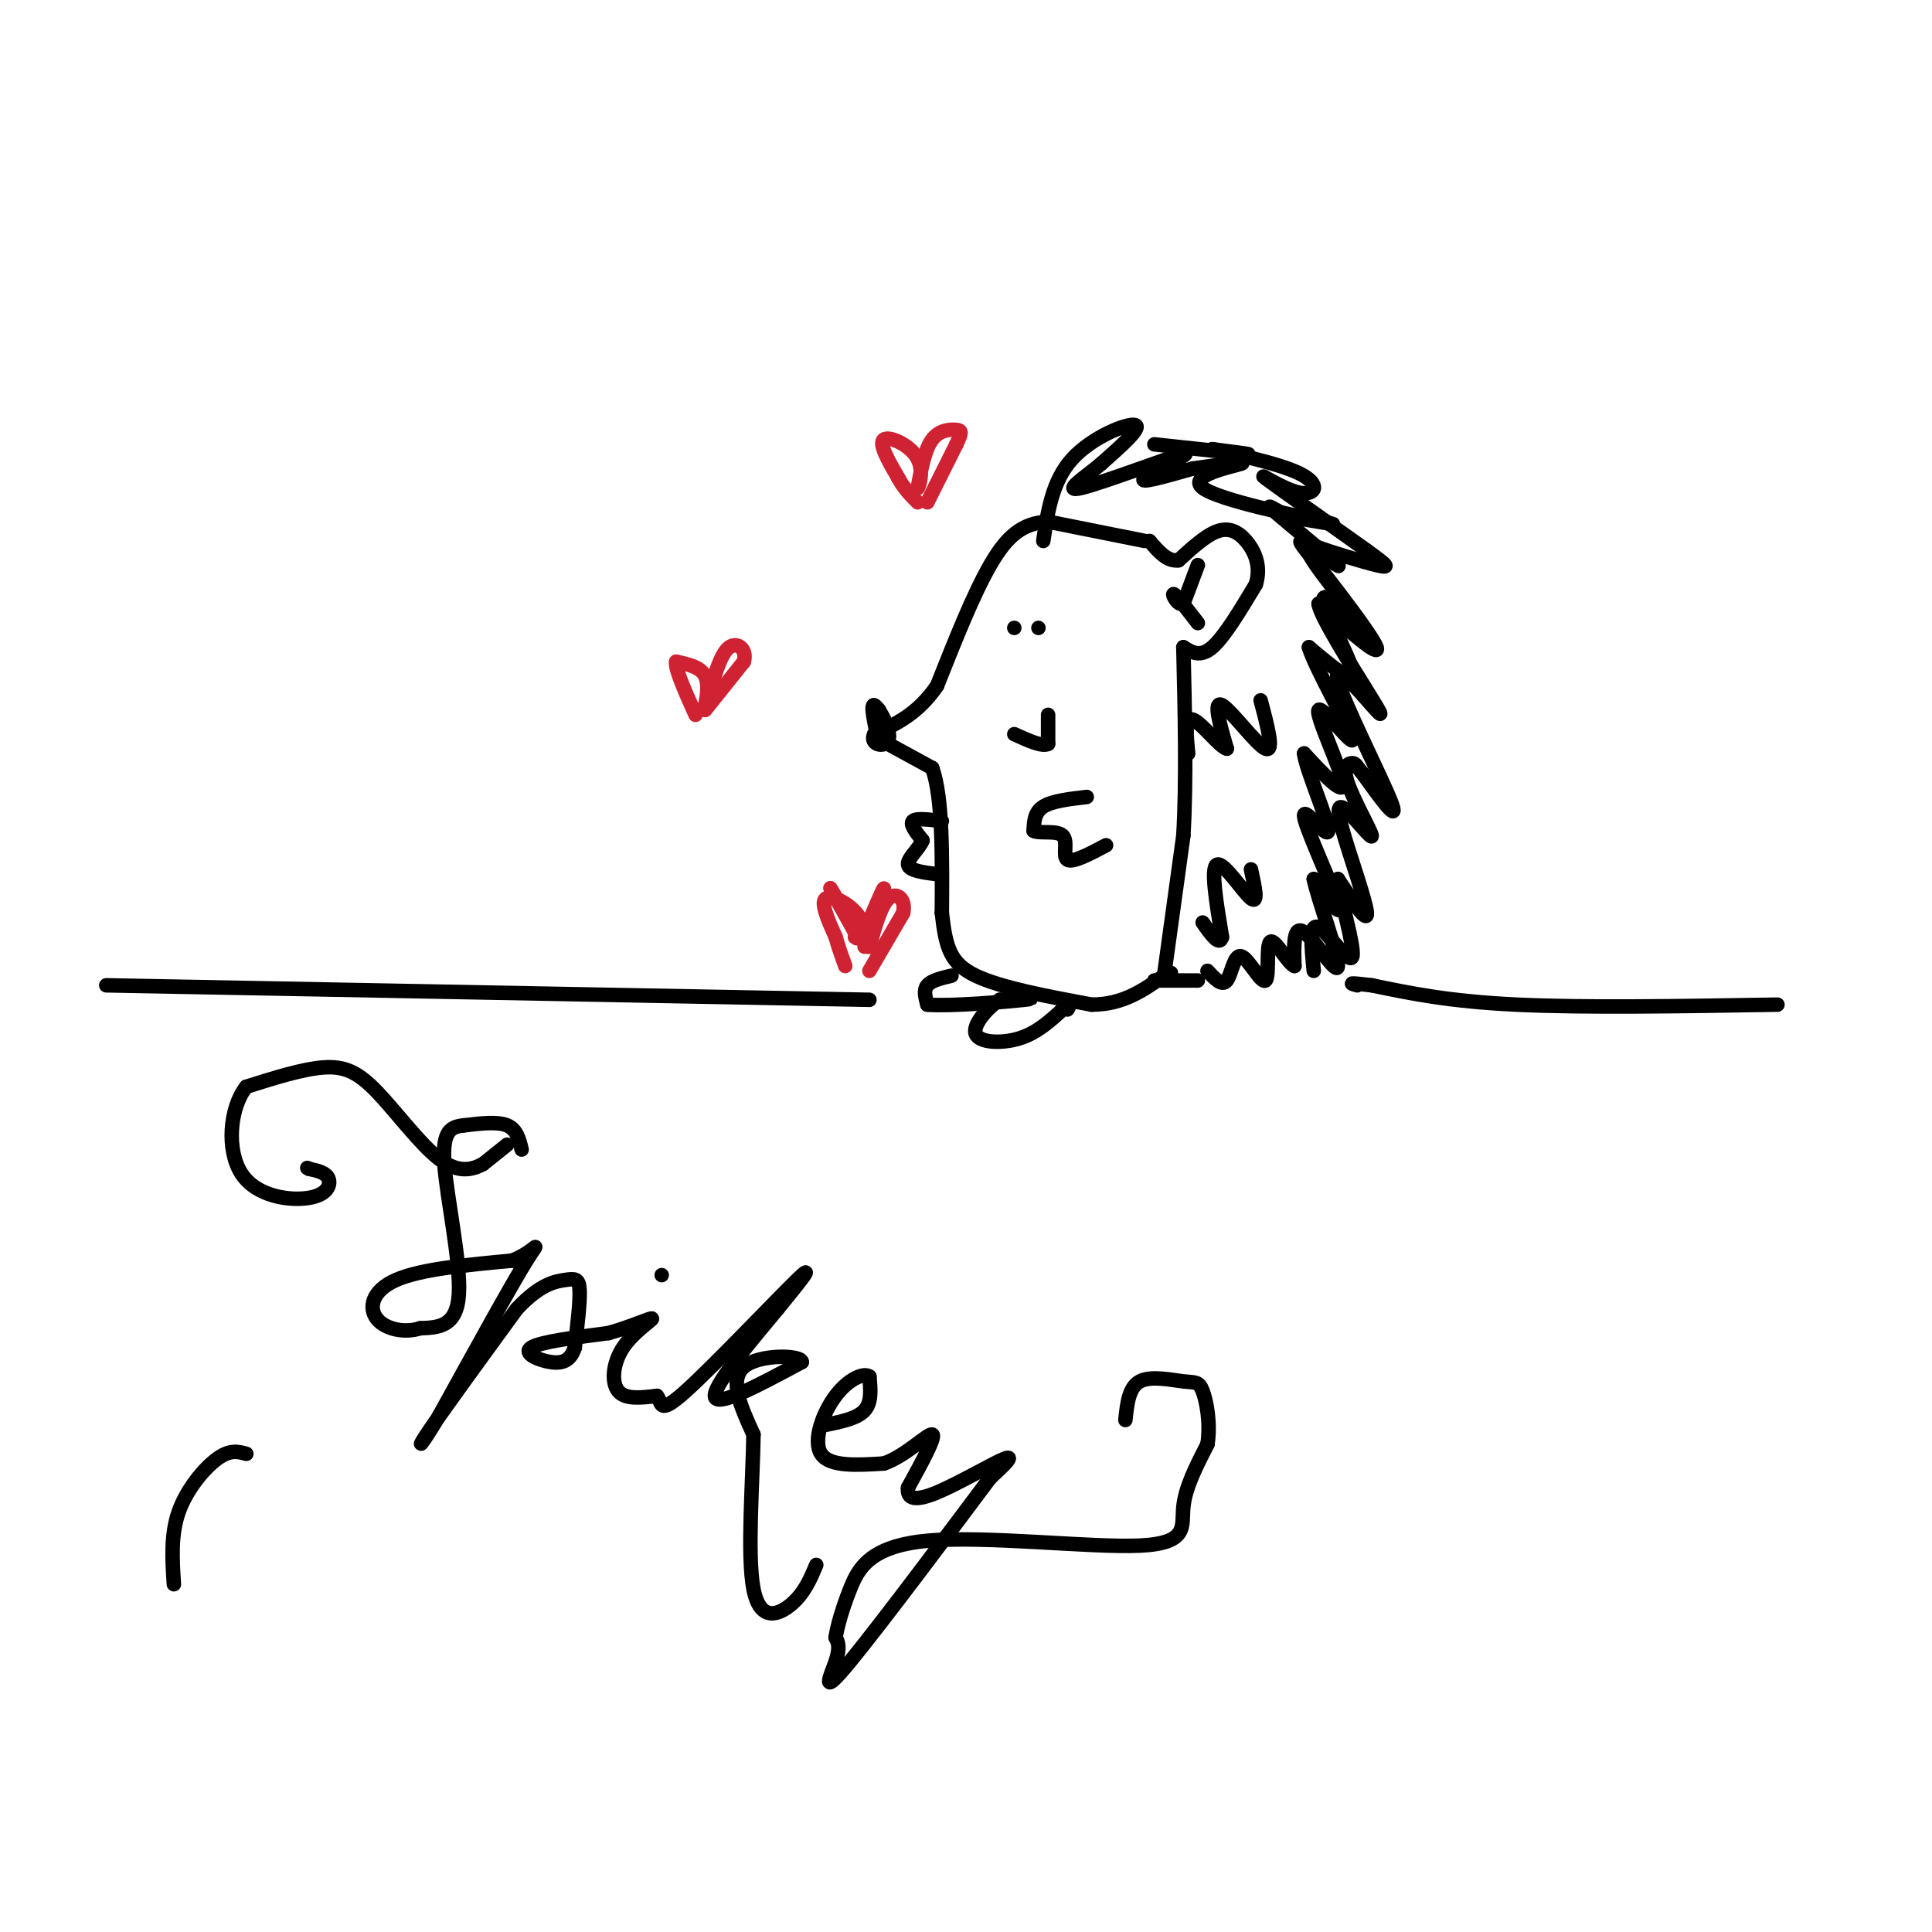 <svg viewBox='0 0 400 400' version='1.1' xmlns='http://www.w3.org/2000/svg' xmlns:xlink='http://www.w3.org/1999/xlink'><g fill='none' stroke='rgb(0,0,0)' stroke-width='3' stroke-linecap='round' stroke-linejoin='round'><path d='M237,112c0.000,0.000 -20.000,-4.000 -20,-4'/><path d='M217,108c-5.289,0.267 -8.511,2.933 -12,9c-3.489,6.067 -7.244,15.533 -11,25'/><path d='M194,142c-4.000,5.833 -8.500,7.917 -13,10'/><path d='M181,152c-1.143,2.286 2.500,3.000 3,1c0.500,-2.000 -2.143,-6.714 -3,-7c-0.857,-0.286 0.071,3.857 1,8'/><path d='M182,154c0.156,-0.578 0.044,-6.022 0,-7c-0.044,-0.978 -0.022,2.511 0,6'/><path d='M182,153c0.000,0.000 11.000,6.000 11,6'/><path d='M193,159c2.167,6.000 2.083,18.000 2,30'/><path d='M195,189c0.800,7.289 1.800,10.511 7,13c5.200,2.489 14.600,4.244 24,6'/><path d='M226,208c6.500,0.000 10.750,-3.000 15,-6'/><path d='M241,202c2.500,-1.000 1.250,-0.500 0,0'/><path d='M241,202c0.000,0.000 4.000,-29.000 4,-29'/><path d='M245,173c0.667,-11.333 0.333,-25.167 0,-39'/><path d='M245,134c1.750,1.083 3.500,2.167 6,0c2.500,-2.167 5.750,-7.583 9,-13'/><path d='M260,121c1.202,-3.857 -0.292,-7.000 -2,-9c-1.708,-2.000 -3.631,-2.857 -6,-2c-2.369,0.857 -5.185,3.429 -8,6'/><path d='M244,116c-2.333,0.333 -4.167,-1.833 -6,-4'/><path d='M248,117c0.000,0.000 -3.000,8.000 -3,8'/><path d='M245,125c-1.133,0.533 -2.467,-2.133 -2,-2c0.467,0.133 2.733,3.067 5,6'/><path d='M197,202c-2.083,0.500 -4.167,1.000 -5,2c-0.833,1.000 -0.417,2.500 0,4'/><path d='M192,208c4.667,0.400 16.333,-0.600 20,-1c3.667,-0.400 -0.667,-0.200 -5,0'/><path d='M207,207c-2.333,1.452 -5.667,5.083 -5,7c0.667,1.917 5.333,2.119 9,1c3.667,-1.119 6.333,-3.560 9,-6'/><path d='M220,209c1.667,-1.000 1.333,-0.500 1,0'/><path d='M225,165c-3.583,0.417 -7.167,0.833 -9,2c-1.833,1.167 -1.917,3.083 -2,5'/><path d='M214,172c1.083,0.667 4.792,-0.167 6,1c1.208,1.167 -0.083,4.333 1,5c1.083,0.667 4.542,-1.167 8,-3'/><path d='M195,170c-2.667,-0.333 -5.333,-0.667 -6,0c-0.667,0.667 0.667,2.333 2,4'/><path d='M191,174c-0.622,1.644 -3.178,3.756 -3,5c0.178,1.244 3.089,1.622 6,2'/><path d='M216,112c0.933,-6.222 1.867,-12.444 6,-17c4.133,-4.556 11.467,-7.444 13,-7c1.533,0.444 -2.733,4.222 -7,8'/><path d='M228,96c-3.421,2.880 -8.474,6.081 -4,5c4.474,-1.081 18.474,-6.445 21,-7c2.526,-0.555 -6.421,3.699 -8,5c-1.579,1.301 4.211,-0.349 10,-2'/><path d='M247,97c4.718,-0.724 11.512,-1.534 10,-1c-1.512,0.534 -11.330,2.413 -8,5c3.330,2.587 19.809,5.882 25,7c5.191,1.118 -0.904,0.059 -7,-1'/><path d='M267,107c-2.678,-1.140 -5.872,-3.491 -3,-1c2.872,2.491 11.812,9.825 13,11c1.188,1.175 -5.375,-3.807 -6,-3c-0.625,0.807 4.687,7.404 10,14'/><path d='M281,128c-0.500,0.310 -6.750,-5.917 -7,-4c-0.250,1.917 5.500,11.976 6,15c0.500,3.024 -4.250,-0.988 -9,-5'/><path d='M271,134c1.175,4.152 8.614,17.030 9,19c0.386,1.970 -6.281,-6.970 -7,-6c-0.719,0.970 4.509,11.848 5,15c0.491,3.152 -3.754,-1.424 -8,-6'/><path d='M270,156c0.325,3.180 5.139,14.131 5,16c-0.139,1.869 -5.230,-5.343 -5,-3c0.230,2.343 5.780,14.241 7,18c1.220,3.759 -1.890,-0.620 -5,-5'/><path d='M272,182c0.750,3.798 5.125,15.792 5,18c-0.125,2.208 -4.750,-5.369 -7,-7c-2.250,-1.631 -2.125,2.685 -2,7'/><path d='M268,200c-1.453,-0.639 -4.085,-5.738 -5,-5c-0.915,0.738 -0.111,7.311 -1,8c-0.889,0.689 -3.470,-4.507 -5,-5c-1.530,-0.493 -2.009,3.716 -3,5c-0.991,1.284 -2.496,-0.358 -4,-2'/><path d='M217,148c0.000,0.000 0.000,6.000 0,6'/><path d='M217,154c-1.167,0.667 -4.083,-0.667 -7,-2'/><path d='M210,130c0.000,0.000 0.000,0.000 0,0'/><path d='M215,130c0.000,0.000 0.000,0.000 0,0'/><path d='M239,92c8.500,0.917 17.000,1.833 19,2c2.000,0.167 -2.500,-0.417 -7,-1'/><path d='M251,93c2.815,0.640 13.352,2.738 18,5c4.648,2.262 3.405,4.686 0,4c-3.405,-0.686 -8.973,-4.482 -7,-3c1.973,1.482 11.486,8.241 21,15'/><path d='M283,114c4.425,3.207 4.987,3.724 2,3c-2.987,-0.724 -9.522,-2.689 -13,-4c-3.478,-1.311 -3.898,-1.968 0,3c3.898,4.968 12.114,15.562 13,18c0.886,2.438 -5.557,-3.281 -12,-9'/><path d='M273,125c0.182,2.309 6.637,12.583 10,18c3.363,5.417 3.633,5.978 1,3c-2.633,-2.978 -8.171,-9.494 -7,-5c1.171,4.494 9.049,19.998 11,25c1.951,5.002 -2.024,-0.499 -6,-6'/><path d='M282,160c-1.220,-1.424 -1.272,-1.985 -2,-2c-0.728,-0.015 -2.134,0.516 -1,4c1.134,3.484 4.807,9.923 5,11c0.193,1.077 -3.092,-3.206 -5,-5c-1.908,-1.794 -2.437,-1.098 -1,4c1.437,5.098 4.839,14.600 5,17c0.161,2.400 -2.920,-2.300 -6,-7'/><path d='M277,182c0.155,3.000 3.542,14.000 3,16c-0.542,2.000 -5.012,-5.000 -7,-6c-1.988,-1.000 -1.494,4.000 -1,9'/><path d='M261,145c1.444,5.422 2.889,10.844 1,10c-1.889,-0.844 -7.111,-7.956 -9,-9c-1.889,-1.044 -0.444,3.978 1,9'/><path d='M254,155c-1.356,-0.244 -5.244,-5.356 -7,-6c-1.756,-0.644 -1.378,3.178 -1,7'/><path d='M259,180c0.800,3.644 1.600,7.289 0,6c-1.600,-1.289 -5.600,-7.511 -7,-7c-1.400,0.511 -0.200,7.756 1,15'/><path d='M253,194c-0.500,2.000 -2.250,-0.500 -4,-3'/><path d='M248,203c0.000,0.000 -9.000,0.000 -9,0'/></g>
<g fill='none' stroke='rgb(207,34,51)' stroke-width='3' stroke-linecap='round' stroke-linejoin='round'><path d='M146,147c0.000,0.000 8.000,-10.000 8,-10'/><path d='M154,137c0.756,-2.622 -1.356,-4.178 -3,-3c-1.644,1.178 -2.822,5.089 -4,9'/><path d='M147,143c-0.917,2.393 -1.208,3.875 -1,3c0.208,-0.875 0.917,-4.107 0,-6c-0.917,-1.893 -3.458,-2.446 -6,-3'/><path d='M140,137c-0.333,1.333 1.833,6.167 4,11'/><path d='M179,196c0.000,0.000 4.000,-12.000 4,-12'/><path d='M183,184c0.000,-0.500 -2.000,4.250 -4,9'/><path d='M179,193c-2.400,-1.000 -6.400,-8.000 -7,-9c-0.600,-1.000 2.200,4.000 5,9'/><path d='M177,193c0.833,1.667 0.417,1.333 0,1'/><path d='M192,104c0.000,0.000 6.000,-12.000 6,-12'/><path d='M198,92c1.190,-2.536 1.167,-2.875 0,-3c-1.167,-0.125 -3.476,-0.036 -5,2c-1.524,2.036 -2.262,6.018 -3,10'/><path d='M190,101c-0.012,0.524 1.458,-3.167 0,-6c-1.458,-2.833 -5.845,-4.810 -7,-4c-1.155,0.810 0.923,4.405 3,8'/><path d='M186,99c1.167,2.167 2.583,3.583 4,5'/><path d='M180,201c0.000,0.000 7.000,-12.000 7,-12'/><path d='M187,189c0.600,-2.978 -1.400,-4.422 -3,-3c-1.600,1.422 -2.800,5.711 -4,10'/><path d='M180,196c-0.631,0.524 -0.208,-3.167 -2,-6c-1.792,-2.833 -5.798,-4.810 -7,-4c-1.202,0.810 0.399,4.405 2,8'/><path d='M173,194c0.667,2.333 1.333,4.167 2,6'/></g>
<g fill='none' stroke='rgb(0,0,0)' stroke-width='3' stroke-linecap='round' stroke-linejoin='round'><path d='M368,208c-20.000,0.333 -40.000,0.667 -54,0c-14.000,-0.667 -22.000,-2.333 -30,-4'/><path d='M284,204c-5.500,-0.667 -4.250,-0.333 -3,0'/><path d='M180,207c0.000,0.000 -158.000,-3.000 -158,-3'/><path d='M108,238c-0.500,-2.083 -1.000,-4.167 -3,-5c-2.000,-0.833 -5.500,-0.417 -9,0'/><path d='M96,233c-2.571,0.286 -4.500,1.000 -4,8c0.500,7.000 3.429,20.286 3,27c-0.429,6.714 -4.214,6.857 -8,7'/><path d='M87,275c-3.226,1.060 -7.292,0.208 -9,-2c-1.708,-2.208 -1.060,-5.774 4,-8c5.060,-2.226 14.530,-3.113 24,-4'/><path d='M106,261c5.200,-2.044 6.200,-5.156 3,0c-3.200,5.156 -10.600,18.578 -18,32'/><path d='M91,293c-4.044,6.756 -5.156,7.644 -2,3c3.156,-4.644 10.578,-14.822 18,-25'/><path d='M107,271c4.857,-5.202 8.000,-5.708 10,-6c2.000,-0.292 2.857,-0.369 3,2c0.143,2.369 -0.429,7.185 -1,12'/><path d='M119,279c-0.857,2.679 -2.500,3.375 -5,3c-2.500,-0.375 -5.857,-1.821 -4,-3c1.857,-1.179 8.929,-2.089 16,-3'/><path d='M126,276c4.836,-1.367 8.925,-3.284 9,-3c0.075,0.284 -3.864,2.769 -6,6c-2.136,3.231 -2.467,7.209 -1,9c1.467,1.791 4.734,1.396 8,1'/><path d='M136,289c1.179,1.369 0.125,4.292 6,-1c5.875,-5.292 18.679,-18.798 23,-23c4.321,-4.202 0.161,0.899 -4,6'/><path d='M161,271c-4.311,5.244 -13.089,15.356 -13,18c0.089,2.644 9.044,-2.178 18,-7'/><path d='M166,282c0.044,-1.489 -8.844,-1.711 -12,1c-3.156,2.711 -0.578,8.356 2,14'/><path d='M156,297c-0.107,9.131 -1.375,24.958 0,32c1.375,7.042 5.393,5.298 8,3c2.607,-2.298 3.804,-5.149 5,-8'/><path d='M171,295c3.250,-0.667 6.500,-1.333 8,-3c1.500,-1.667 1.250,-4.333 1,-7'/><path d='M180,285c-1.095,-0.869 -4.333,0.458 -7,4c-2.667,3.542 -4.762,9.298 -3,12c1.762,2.702 7.381,2.351 13,2'/><path d='M183,303c4.467,-1.511 9.133,-6.289 10,-6c0.867,0.289 -2.067,5.644 -5,11'/><path d='M188,308c-0.286,2.393 1.500,2.875 6,1c4.500,-1.875 11.714,-6.107 14,-7c2.286,-0.893 -0.357,1.554 -3,4'/><path d='M205,306c-6.845,9.155 -22.458,30.042 -29,38c-6.542,7.958 -4.012,2.988 -3,0c1.012,-2.988 0.506,-3.994 0,-5'/><path d='M173,339c0.389,-2.392 1.361,-5.873 3,-10c1.639,-4.127 3.944,-8.900 16,-10c12.056,-1.100 33.861,1.473 44,1c10.139,-0.473 8.611,-3.992 9,-8c0.389,-4.008 2.694,-8.504 5,-13'/><path d='M250,299c0.656,-4.407 -0.206,-8.923 -1,-11c-0.794,-2.077 -1.522,-1.713 -4,-2c-2.478,-0.287 -6.708,-1.225 -9,0c-2.292,1.225 -2.646,4.612 -3,8'/><path d='M137,264c0.000,0.000 0.000,0.000 0,0'/><path d='M105,237c0.000,0.000 -5.000,4.000 -5,4'/><path d='M100,241c-2.148,1.148 -5.019,2.019 -9,-1c-3.981,-3.019 -9.072,-9.928 -13,-14c-3.928,-4.072 -6.694,-5.306 -11,-5c-4.306,0.306 -10.153,2.153 -16,4'/><path d='M51,225c-3.474,4.335 -4.158,13.172 -1,18c3.158,4.828 10.158,5.646 14,5c3.842,-0.646 4.526,-2.756 4,-4c-0.526,-1.244 -2.263,-1.622 -4,-2'/><path d='M64,242c-0.667,-0.333 -0.333,-0.167 0,0'/><path d='M51,301c-1.667,-0.467 -3.333,-0.933 -6,1c-2.667,1.933 -6.333,6.267 -8,11c-1.667,4.733 -1.333,9.867 -1,15'/></g>
</svg>